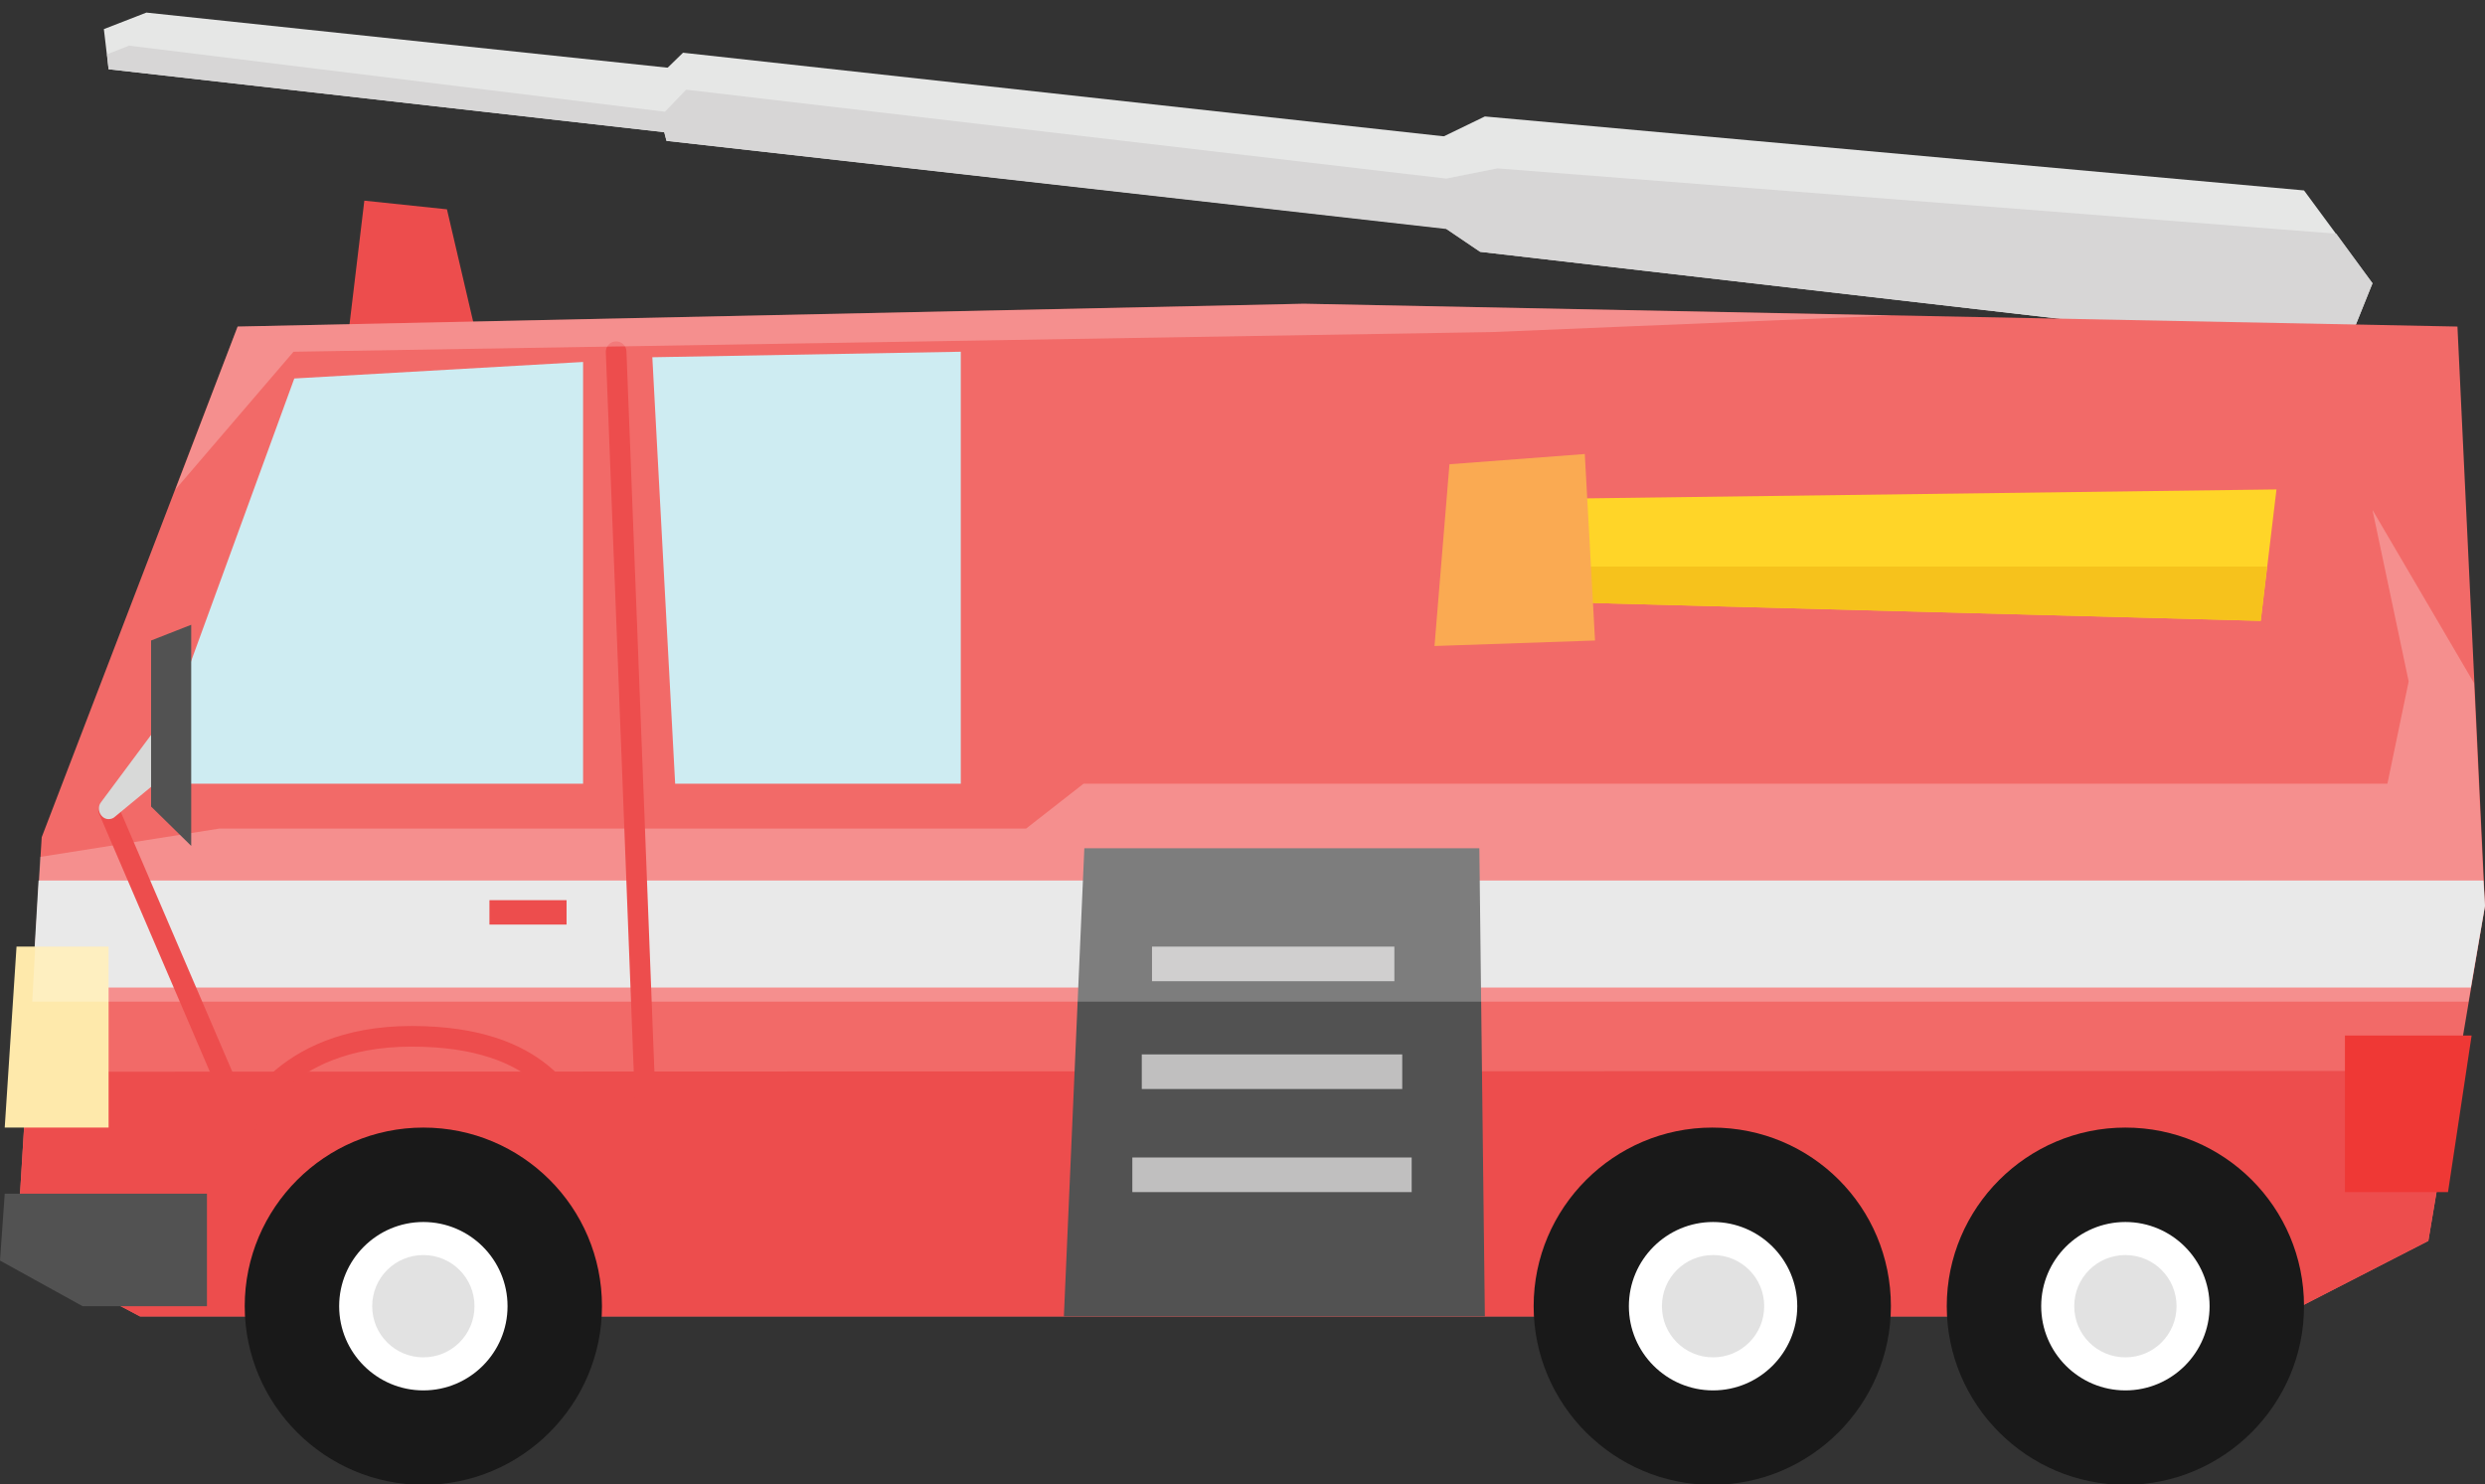 <?xml version="1.0" encoding="UTF-8"?> <!-- Generator: Adobe Illustrator 23.0.3, SVG Export Plug-In . SVG Version: 6.00 Build 0) --> <svg xmlns="http://www.w3.org/2000/svg" xmlns:xlink="http://www.w3.org/1999/xlink" id="Layer_1" x="0px" y="0px" viewBox="0 0 315.8 188.6" style="enable-background:new 0 0 315.8 188.6;" xml:space="preserve"><rect x="0" y="0" width="315.8" height="188.6" fill="#333333" stroke="none"/> <style type="text/css"> .st0{fill:#FFFFFF;} .st1{fill:#E6E7E6;} .st2{fill:#D7D6D6;} .st3{fill:#ED4D4D;} .st4{fill:#F26A68;} .st5{fill:#191919;} .st6{fill:#E2E2E2;} .st7{fill:#CEECF2;} .st8{fill:#525252;} .st9{fill:#C0BFBF;} .st10{fill:#FFD528;} .st11{fill:#F6C21C;} .st12{fill:#FAAA52;} .st13{fill:#FEE9AB;} .st14{opacity:0.25;} .st15{clip-path:url(#SVGID_2_);fill:#FFFFFF;} .st16{fill:#EF3835;} .st17{fill:none;stroke:#ED4D4D;stroke-width:2.622;stroke-linecap:round;stroke-miterlimit:10;} .st18{fill:#D8D9D8;} .st19{clip-path:url(#SVGID_4_);fill:#FFFFFF;} .st20{fill:none;} </style> <path class="st0" d="M346.5,888"></path> <polygon class="st1" points="298,44.7 301.5,36 292.8,24.2 188.7,14.8 182.3,17.9 183.1,28.6 188.1,32 "></polygon> <polygon class="st1" points="188.7,17.9 192.5,25.9 189.8,29.7 84.7,17.9 82.9,10.5 86.8,6.7 "></polygon> <polygon class="st1" points="86.7,8.8 87.5,13.4 85.3,16.9 13.8,8.8 13.2,3.7 18.6,1.6 "></polygon> <polygon class="st2" points="296.9,29.7 301.5,36 298,44.7 188.1,32 183.8,29.1 84.7,17.9 84.4,16.8 13.8,8.8 13.6,6.9 16.4,5.8 84.5,14.2 87.2,11.4 183.8,22.7 190.3,21.4 "></polygon> <polygon class="st3" points="44.3,42.2 60.3,41.6 56.8,26.6 46.3,25.5 "></polygon> <polygon class="st4" points="2.1,159 5.3,106.4 30.2,41.5 165.7,38.6 312.3,41.5 315.8,115.1 308.6,157.7 289.9,167.3 17.8,167.3 "></polygon> <polygon class="st3" points="3.5,136.2 2.1,159 17.8,167.3 289.9,167.3 308.6,157.7 312.2,136.1 "></polygon> <path class="st5" d="M76.5,166c0,12.5-10.2,22.7-22.7,22.7c-12.5,0-22.7-10.2-22.7-22.7c0-12.5,10.2-22.7,22.7-22.7 C66.3,143.3,76.5,153.4,76.5,166"></path> <path class="st0" d="M53.8,176.7c-5.9,0-10.7-4.8-10.7-10.7s4.8-10.7,10.7-10.7c5.9,0,10.7,4.8,10.7,10.7S59.7,176.7,53.8,176.7"></path> <path class="st6" d="M53.8,172.5c-3.6,0-6.5-2.9-6.5-6.5c0-3.6,2.9-6.5,6.5-6.5c3.6,0,6.5,2.9,6.5,6.5 C60.3,169.6,57.4,172.5,53.8,172.5"></path> <path class="st5" d="M240.3,166c0,12.5-10.2,22.7-22.7,22.7c-12.5,0-22.7-10.2-22.7-22.7c0-12.5,10.2-22.7,22.7-22.7 C230.2,143.3,240.3,153.4,240.3,166"></path> <path class="st0" d="M217.7,176.7c-5.9,0-10.7-4.8-10.7-10.7s4.8-10.7,10.7-10.7c5.9,0,10.7,4.8,10.7,10.7S223.6,176.7,217.7,176.7"></path> <path class="st6" d="M217.7,172.5c-3.6,0-6.5-2.9-6.5-6.5c0-3.6,2.9-6.5,6.5-6.5c3.6,0,6.5,2.9,6.5,6.5 C224.2,169.6,221.3,172.5,217.7,172.5"></path> <path class="st5" d="M292.8,166c0,12.5-10.2,22.7-22.7,22.7c-12.5,0-22.7-10.2-22.7-22.7c0-12.5,10.2-22.7,22.7-22.7 C282.6,143.3,292.8,153.4,292.8,166"></path> <path class="st0" d="M270.1,176.7c-5.9,0-10.7-4.8-10.7-10.7s4.8-10.7,10.7-10.7c5.9,0,10.7,4.8,10.7,10.7S276,176.7,270.1,176.7"></path> <path class="st6" d="M270.1,172.5c-3.6,0-6.5-2.9-6.5-6.5c0-3.6,2.9-6.5,6.5-6.5c3.6,0,6.5,2.9,6.5,6.5 C276.6,169.6,273.7,172.5,270.1,172.5"></path> <polygon class="st7" points="18.6,99.6 37.4,48.1 74.1,46 74.1,99.6 "></polygon> <polygon class="st7" points="82.9,45.4 85.8,99.6 122.1,99.6 122.1,44.7 "></polygon> <polygon class="st6" points="4.1,125.5 314,125.5 315.8,115.1 315.6,111.9 4.9,111.9 "></polygon> <polygon class="st8" points="188,107.8 137.8,107.8 135.2,167.3 188.7,167.3 "></polygon> <rect x="146.4" y="120.3" class="st9" width="30.8" height="4.4"></rect> <rect x="145.1" y="134" class="st9" width="33.1" height="4.4"></rect> <rect x="143.9" y="147.1" class="st9" width="35.5" height="4.4"></rect> <polygon class="st10" points="287.3,78.9 190,76.3 188.7,63.5 289.3,62.2 "></polygon> <polygon class="st11" points="189.6,72 190,76.3 287.3,78.9 288.1,72 "></polygon> <polygon class="st12" points="202.7,81.4 182.3,82.1 184.2,59 201.4,57.7 "></polygon> <polygon class="st13" points="2.1,120.3 0.6,143.3 13.8,143.3 13.8,120.3 "></polygon> <g class="st14"> <g> <defs> <rect id="SVGID_1_" x="4.1" y="64.8" width="311.6" height="62.5"></rect> </defs> <clipPath id="SVGID_2_"> <use xlink:href="#SVGID_1_" style="overflow:visible;"></use> </clipPath> <polygon class="st15" points="5.1,108.9 27.9,105.3 130.4,105.3 137.7,99.6 303.4,99.6 306.1,86.6 301.5,64.8 314.4,86.8 315.6,111.9 315.8,115.1 313.7,127.3 31.1,127.3 19.2,127.3 4.1,127.3 "></polygon> </g> </g> <polygon class="st16" points="314.1,131.6 311.1,151.5 298,151.5 298,131.6 "></polygon> <polygon class="st8" points="0.6,151.7 0,160.2 10.5,166 26.3,166 26.3,151.7 "></polygon> <line class="st17" x1="78.3" y1="44.7" x2="82.9" y2="163.2"></line> <rect x="62.2" y="114.4" class="st3" width="9.8" height="3.1"></rect> <path class="st17" d="M13.8,102.9l17.3,40.3c0,0,4.2-11.5,21.2-11.5c17,0,19.7,8.9,21.8,10.9c2.1,2,6.5,13.8,6.5,13.8"></path> <polygon class="st8" points="24.3,107.5 19.2,102.5 19.2,81.4 24.3,79.4 "></polygon> <path class="st18" d="M19.2,93.4l-6.4,8.6c-0.6,0.8,0,2.1,1,2.1c0.3,0,0.6-0.1,0.8-0.3l4.6-3.8V93.4z"></path> <g class="st14"> <g> <defs> <rect id="SVGID_3_" x="22.3" y="38.6" width="218.1" height="23.6"></rect> </defs> <clipPath id="SVGID_4_"> <use xlink:href="#SVGID_3_" style="overflow:visible;"></use> </clipPath> <polygon class="st19" points="22.3,62.2 30.2,41.5 157.2,38.8 165.7,38.6 240.3,40.1 189.6,42.2 37.3,44.7 "></polygon> </g> </g> <path class="st20" d="M346.5,888"></path> <path class="st20" d="M346.5,888"></path> </svg> 